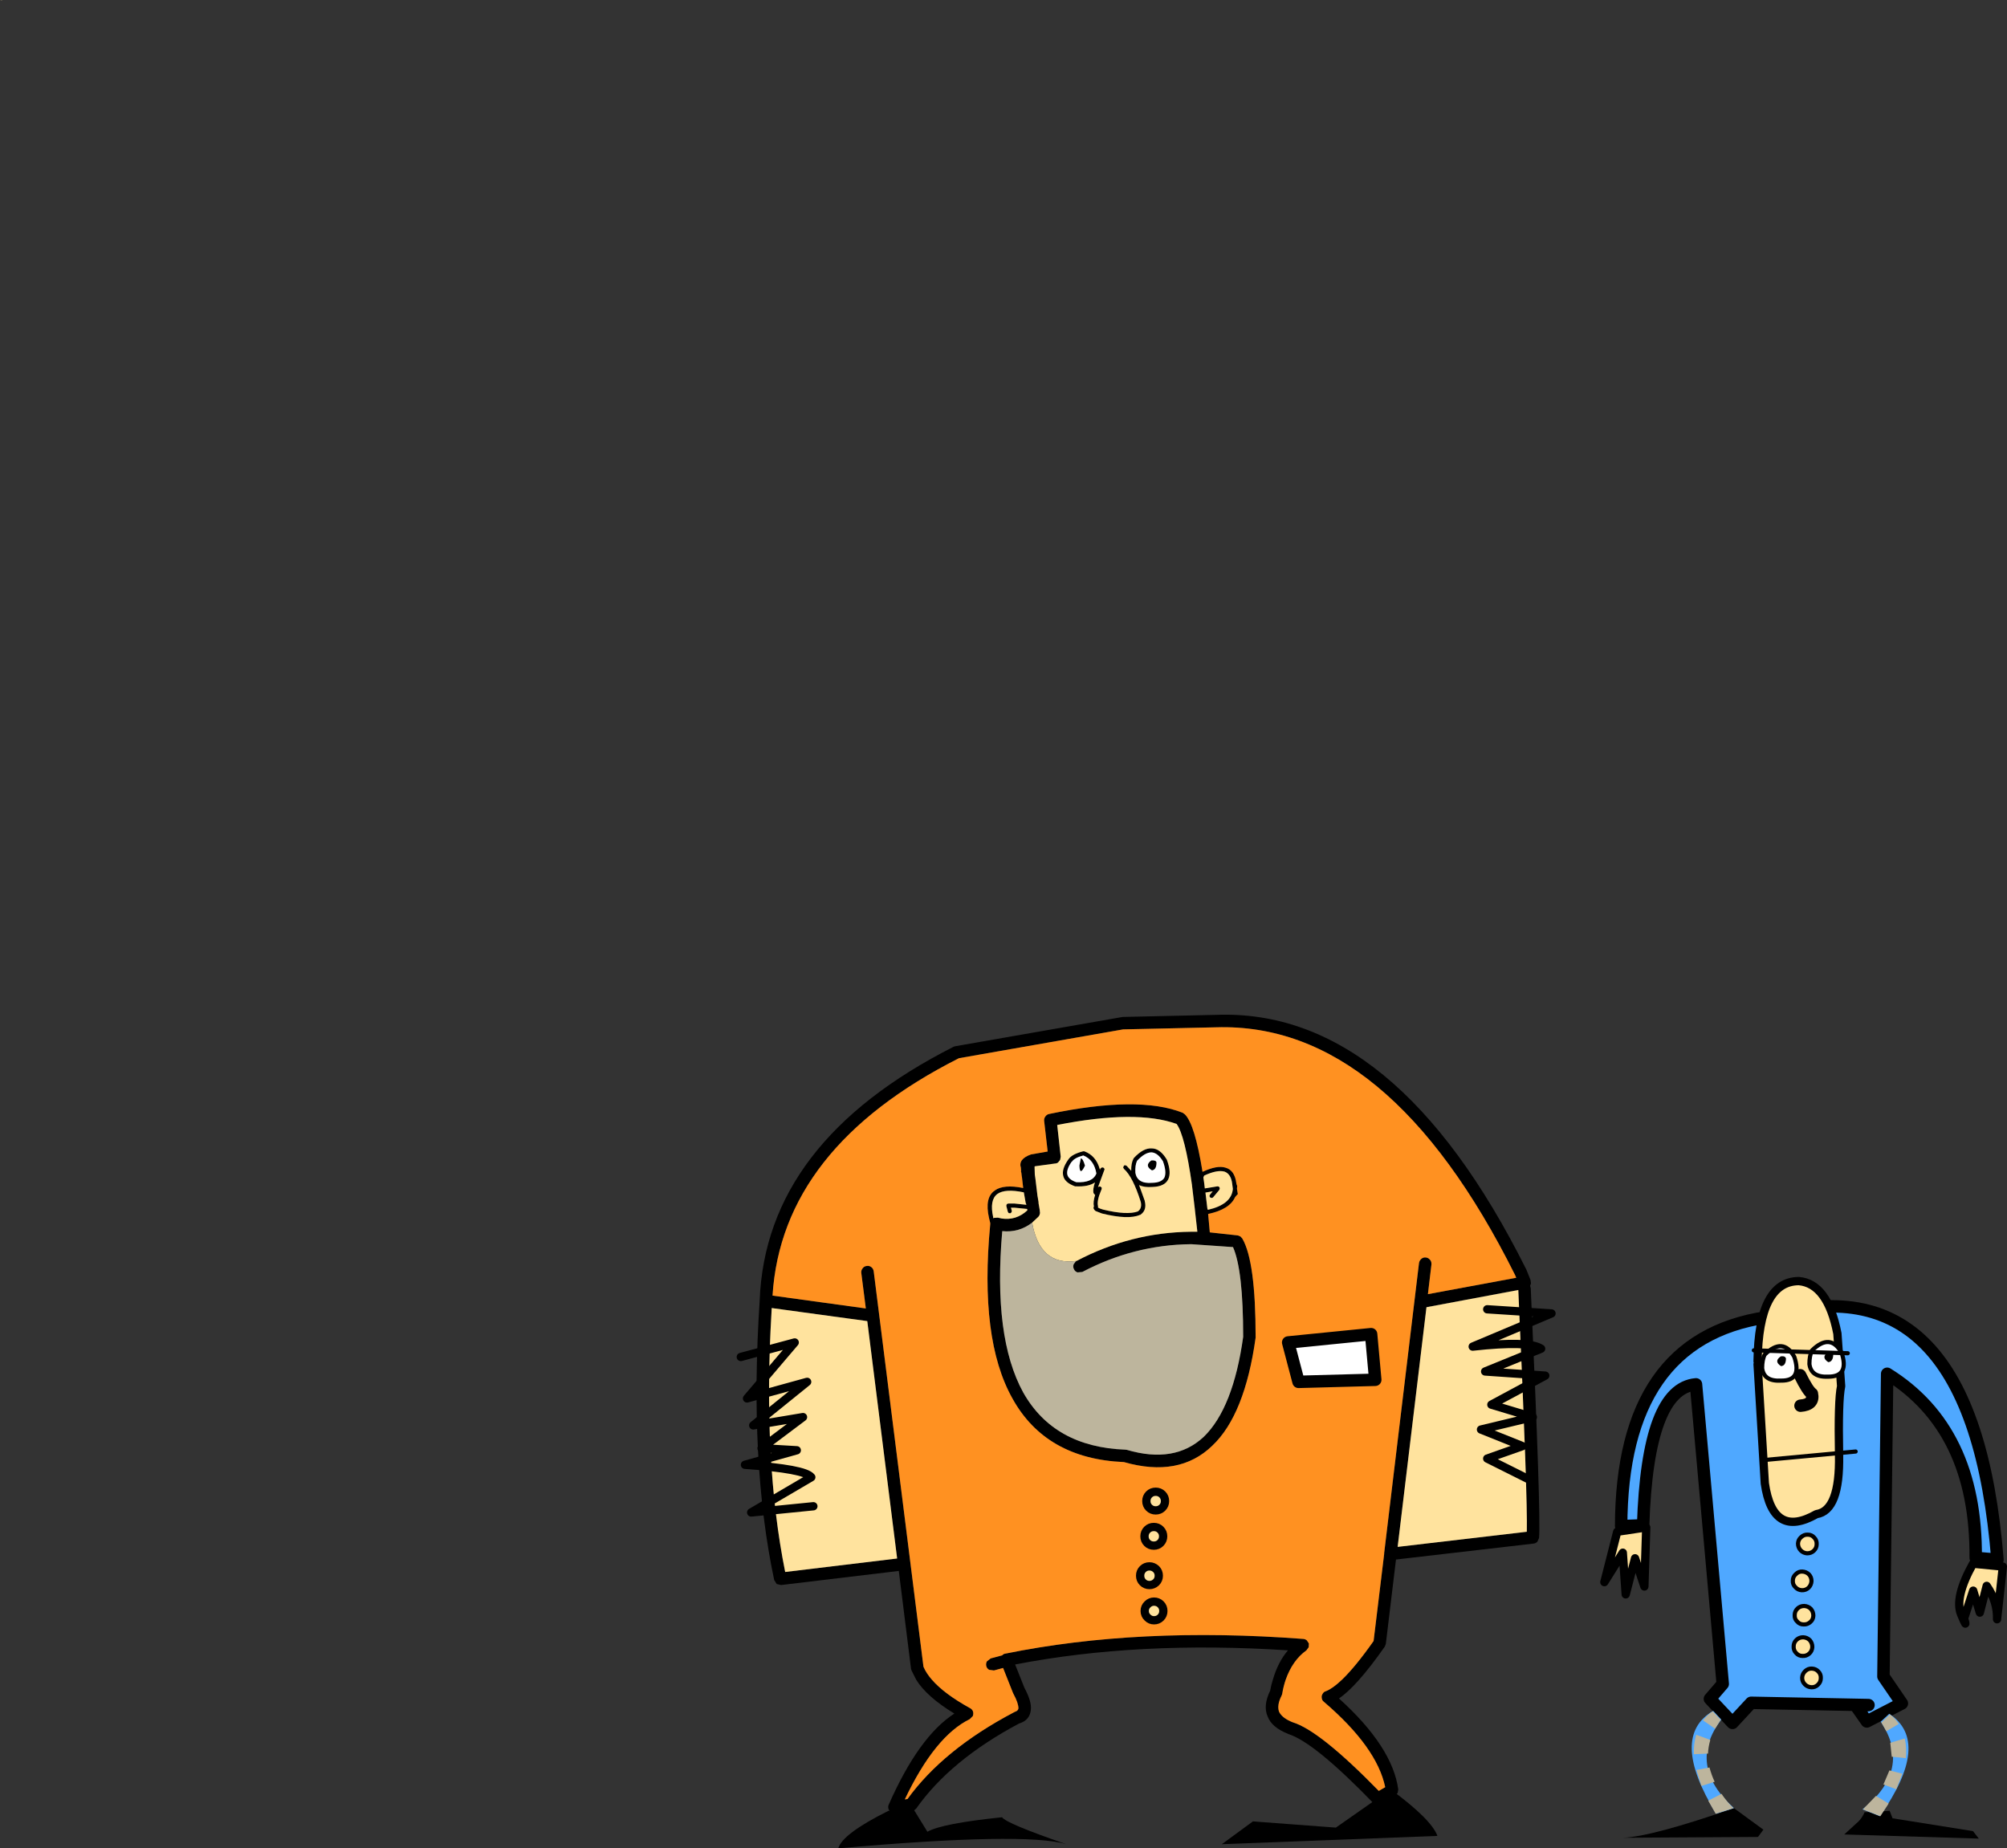 <?xml version="1.0" encoding="UTF-8" standalone="no"?>
<svg xmlns:xlink="http://www.w3.org/1999/xlink" height="445.75px" width="484.0px" xmlns="http://www.w3.org/2000/svg">
  <rect width="100%" height="100%" fill="#333333" stroke="none"/>
  <g transform="matrix(1.0, 0.0, 0.0, 1.0, 269.05, 299.85)">
    <path d="M121.9 68.2 Q122.0 23.15 156.8 17.85 206.7 2.45 212.65 76.3 L207.4 75.85 Q207.65 44.85 186.05 31.45 L185.15 104.45 189.6 110.95 181.15 115.3 178.55 111.6 181.55 111.35 153.25 110.8 148.75 115.65 143.3 109.85 146.4 106.25 139.95 34.0 Q128.25 35.0 127.2 68.0 L121.9 68.2" fill="#4fa8ff" fill-rule="evenodd" stroke="none"/>
    <path d="M121.9 68.2 Q122.0 23.15 156.8 17.85 206.7 2.45 212.65 76.3 L207.4 75.85 Q207.65 44.85 186.05 31.45 L185.15 104.45 189.6 110.95 181.15 115.3 178.55 111.6 181.55 111.35 153.25 110.8 148.75 115.65 143.3 109.85 146.4 106.25 139.95 34.0 Q128.25 35.0 127.2 68.0 L121.9 68.2 Z" fill="none" stroke="#000000" stroke-linecap="round" stroke-linejoin="round" stroke-width="3.0"/>
    <path d="M169.05 72.55 Q169.05 73.5 168.35 74.15 167.7 74.75 166.75 74.75 165.85 74.7 165.2 74.05 164.55 73.35 164.55 72.4 164.6 71.45 165.3 70.85 166.0 70.2 166.9 70.25 167.85 70.25 168.45 70.95 169.1 71.6 169.05 72.55" fill="#ffe39e" fill-rule="evenodd" stroke="none"/>
    <path d="M169.05 72.55 Q169.05 73.5 168.35 74.15 167.7 74.75 166.75 74.75 165.85 74.7 165.2 74.05 164.55 73.35 164.55 72.4 164.6 71.45 165.3 70.85 166.0 70.2 166.9 70.25 167.85 70.25 168.45 70.95 169.1 71.6 169.05 72.55 Z" fill="none" stroke="#000000" stroke-linecap="round" stroke-linejoin="round" stroke-width="1.0"/>
    <path d="M167.8 81.45 Q167.75 82.4 167.1 83.05 166.4 83.7 165.45 83.65 164.55 83.6 163.95 82.95 163.25 82.3 163.3 81.35 163.3 80.4 164.05 79.75 164.7 79.1 165.6 79.15 166.55 79.2 167.2 79.85 167.8 80.5 167.8 81.45" fill="#ffe39e" fill-rule="evenodd" stroke="none"/>
    <path d="M167.8 81.45 Q167.75 82.4 167.1 83.05 166.4 83.7 165.45 83.65 164.55 83.6 163.95 82.95 163.25 82.3 163.3 81.35 163.3 80.4 164.05 79.75 164.7 79.1 165.6 79.15 166.55 79.2 167.2 79.85 167.8 80.5 167.8 81.45 Z" fill="none" stroke="#000000" stroke-linecap="round" stroke-linejoin="round" stroke-width="1.0"/>
    <path d="M168.25 89.8 Q168.2 90.75 167.55 91.3 166.85 91.95 165.9 91.9 164.95 91.9 164.35 91.2 163.7 90.6 163.75 89.65 163.75 88.7 164.45 88.05 165.1 87.45 166.05 87.45 167.0 87.5 167.65 88.15 168.25 88.85 168.25 89.8" fill="#ffe39e" fill-rule="evenodd" stroke="none"/>
    <path d="M168.25 89.8 Q168.2 90.75 167.55 91.3 166.85 91.95 165.9 91.9 164.95 91.9 164.35 91.2 163.7 90.6 163.75 89.65 163.75 88.7 164.45 88.05 165.1 87.45 166.05 87.45 167.0 87.5 167.65 88.15 168.25 88.85 168.25 89.8 Z" fill="none" stroke="#000000" stroke-linecap="round" stroke-linejoin="round" stroke-width="1.0"/>
    <path d="M168.0 97.35 Q167.95 98.3 167.3 98.9 166.6 99.55 165.65 99.5 164.7 99.5 164.1 98.8 163.45 98.15 163.5 97.2 163.5 96.25 164.2 95.6 164.85 95.0 165.8 95.0 166.75 95.05 167.4 95.7 168.0 96.4 168.0 97.35" fill="#ffe39e" fill-rule="evenodd" stroke="none"/>
    <path d="M168.0 97.35 Q167.95 98.3 167.3 98.9 166.6 99.55 165.65 99.5 164.7 99.5 164.1 98.8 163.45 98.15 163.5 97.2 163.5 96.25 164.2 95.6 164.85 95.0 165.8 95.0 166.75 95.05 167.4 95.7 168.0 96.4 168.0 97.35 Z" fill="none" stroke="#000000" stroke-linecap="round" stroke-linejoin="round" stroke-width="1.0"/>
    <path d="M170.05 104.85 Q170.05 105.8 169.35 106.45 168.7 107.1 167.75 107.05 166.85 107.0 166.2 106.35 165.55 105.7 165.55 104.75 165.6 103.8 166.3 103.15 167.0 102.5 167.9 102.55 168.85 102.6 169.45 103.25 170.1 103.9 170.05 104.85" fill="#ffe39e" fill-rule="evenodd" stroke="none"/>
    <path d="M170.05 104.85 Q170.05 105.8 169.35 106.45 168.7 107.1 167.75 107.05 166.85 107.0 166.2 106.35 165.55 105.7 165.55 104.75 165.6 103.8 166.3 103.15 167.0 102.5 167.9 102.55 168.85 102.6 169.45 103.25 170.1 103.9 170.05 104.85 Z" fill="none" stroke="#000000" stroke-linecap="round" stroke-linejoin="round" stroke-width="1.0"/>
    <path d="M120.95 69.55 L127.95 68.5 127.5 82.75 125.25 75.95 123.0 84.65 122.3 74.6 117.85 81.7 120.95 69.55" fill="#ffe39e" fill-rule="evenodd" stroke="none"/>
    <path d="M120.95 69.55 L117.85 81.7 122.3 74.6 123.0 84.65 125.25 75.95 127.5 82.75 127.95 68.5 120.95 69.55 Z" fill="none" stroke="#000000" stroke-linecap="round" stroke-linejoin="round" stroke-width="2.0"/>
    <path d="M206.75 77.25 L213.95 77.95 212.55 90.65 Q212.7 86.4 210.05 82.6 L208.4 89.05 206.8 83.75 204.6 90.45 Q205.5 93.4 203.85 89.4 202.25 85.35 206.75 77.25" fill="#ffe39e" fill-rule="evenodd" stroke="none"/>
    <path d="M206.75 77.25 Q202.25 85.35 203.85 89.4 205.5 93.4 204.6 90.45 L206.8 83.75 208.4 89.05 210.05 82.6 Q212.7 86.4 212.55 90.65 L213.95 77.95 206.75 77.25 Z" fill="none" stroke="#000000" stroke-linecap="round" stroke-linejoin="round" stroke-width="2.0"/>
    <path d="M122.3 143.35 Q129.25 143.1 149.1 136.2 L156.2 141.4 154.9 143.15 122.3 143.35" fill="#000000" fill-rule="evenodd" stroke="none"/>
    <path d="M180.6 137.2 L186.65 136.85 187.35 138.65 206.75 141.75 208.15 143.55 175.7 142.55 179.2 139.35 Q180.1 138.4 180.6 137.2" fill="#000000" fill-rule="evenodd" stroke="none"/>
    <path d="M144.1 112.75 L146.05 114.85 Q137.7 125.85 149.1 136.2 L144.8 137.55 Q133.4 118.95 144.1 112.75" fill="#4fa8ff" fill-rule="evenodd" stroke="none"/>
    <path d="M186.55 113.45 Q196.85 120.25 184.3 138.15 L180.1 136.5 Q192.15 126.85 184.5 115.35 L186.55 113.45" fill="#4fa8ff" fill-rule="evenodd" stroke="none"/>
    <path d="M141.65 115.05 Q142.8 113.55 144.0 112.85 L145.9 114.9 144.55 117.05 141.65 115.05" fill="#bdb59d" fill-rule="evenodd" stroke="none"/>
    <path d="M146.1 132.75 Q147.55 134.9 149.0 136.2 L144.7 137.55 142.9 134.4 146.1 132.75" fill="#bdb59d" fill-rule="evenodd" stroke="none"/>
    <path d="M144.45 129.85 L141.25 130.85 140.1 127.15 140.05 127.0 143.2 126.4 Q143.7 128.25 144.45 129.85" fill="#bdb59d" fill-rule="evenodd" stroke="none"/>
    <path d="M142.85 123.05 L139.45 123.2 Q139.35 120.75 140.0 118.5 L143.4 119.75 Q142.9 121.5 142.85 123.05" fill="#bdb59d" fill-rule="evenodd" stroke="none"/>
    <path d="M188.85 115.9 L185.85 117.65 184.65 115.55 186.7 113.6 Q187.8 114.35 188.85 115.9" fill="#bdb59d" fill-rule="evenodd" stroke="none"/>
    <path d="M183.35 133.25 L186.4 135.1 184.4 138.15 180.2 136.5 183.35 133.25" fill="#bdb59d" fill-rule="evenodd" stroke="none"/>
    <path d="M185.15 130.5 L186.6 127.1 189.7 127.9 189.65 128.05 188.25 131.65 185.15 130.5" fill="#bdb59d" fill-rule="evenodd" stroke="none"/>
    <path d="M187.15 123.8 L186.8 120.45 190.3 119.4 Q190.8 121.75 190.55 124.15 L187.15 123.8" fill="#bdb59d" fill-rule="evenodd" stroke="none"/>
    <path d="M154.8 28.45 Q155.05 9.15 164.75 9.1 171.7 9.7 174.05 21.75 L174.95 34.45 Q174.2 37.8 174.45 51.1 174.7 64.45 169.0 65.3 158.5 71.3 156.55 57.9 L154.8 29.15 154.8 28.45" fill="#ffe39e" fill-rule="evenodd" stroke="none"/>
    <path d="M154.8 29.15 L156.55 57.9 Q158.5 71.3 169.0 65.3 174.7 64.45 174.45 51.1 174.2 37.8 174.95 34.45 L174.05 21.75 Q171.7 9.7 164.75 9.1 155.05 9.15 154.8 28.45" fill="none" stroke="#000000" stroke-linecap="round" stroke-linejoin="round" stroke-width="2.0"/>
    <path d="M165.05 31.8 Q166.9 35.55 167.9 36.25 168.5 38.9 165.15 39.15" fill="none" stroke="#000000" stroke-linecap="round" stroke-linejoin="round" stroke-width="3.0"/>
    <path d="M156.4 52.25 L178.45 50.2" fill="none" stroke="#000000" stroke-linecap="round" stroke-linejoin="round" stroke-width="1.0"/>
    <path d="M167.9 25.85 Q172.3 21.5 175.05 26.35 177.0 32.15 171.85 32.15 167.7 32.35 167.3 29.1 167.3 27.1 167.9 25.85" fill="#ffffff" fill-rule="evenodd" stroke="none"/>
    <path d="M167.9 25.85 Q172.3 21.5 175.05 26.35 177.0 32.15 171.85 32.15 167.7 32.35 167.3 29.1 167.3 27.1 167.9 25.85 Z" fill="none" stroke="#000000" stroke-linecap="round" stroke-linejoin="round" stroke-width="1.0"/>
    <path d="M171.8 26.25 Q172.9 26.2 173.05 26.8 173.0 28.55 171.85 28.65 170.0 27.45 171.8 26.25" fill="#000000" fill-rule="evenodd" stroke="none"/>
    <path d="M156.5 26.85 Q160.9 22.5 163.65 27.35 165.6 33.15 160.5 33.1 156.3 33.35 155.9 30.1 155.9 28.1 156.5 26.85" fill="#ffffff" fill-rule="evenodd" stroke="none"/>
    <path d="M156.5 26.85 Q160.9 22.5 163.65 27.35 165.6 33.15 160.5 33.1 156.3 33.35 155.9 30.1 155.9 28.1 156.5 26.85 Z" fill="none" stroke="#000000" stroke-linecap="round" stroke-linejoin="round" stroke-width="1.0"/>
    <path d="M160.4 27.25 Q161.5 27.1 161.65 27.8 161.6 29.55 160.45 29.6 158.65 28.45 160.4 27.25" fill="#000000" fill-rule="evenodd" stroke="none"/>
    <path d="M153.9 25.8 L176.55 26.5" fill="none" stroke="#000000" stroke-linecap="round" stroke-linejoin="round" stroke-width="1.0"/>
    <path d="M1.65 -54.6 L24.15 -55.1 Q67.5 -56.8 99.0 6.25 L99.05 6.35 100.05 8.85 100.15 9.7 99.95 10.2 100.1 10.85 Q102.6 66.05 102.1 71.05 L101.7 71.95 Q101.3 72.35 100.8 72.4 L67.6 76.25 65.15 96.6 64.9 97.25 Q61.5 102.1 58.7 105.25 56.0 108.3 53.85 109.75 66.75 121.4 68.15 131.7 L68.0 132.55 67.4 133.2 63.9 135.2 62.95 135.4 Q62.45 135.3 62.1 134.95 47.95 120.35 41.7 118.35 L41.6 118.3 Q37.65 116.75 36.65 114.1 35.5 111.5 37.25 107.9 37.5 106.5 37.9 105.25 39.15 100.95 41.55 98.15 5.45 95.8 -24.2 101.55 L-24.25 101.55 -22.0 107.2 Q-20.25 110.45 -20.45 112.4 -20.65 115.0 -23.3 115.8 -39.85 124.6 -48.1 136.3 L-48.55 136.7 -49.15 136.9 -53.15 137.4 -54.15 137.15 Q-54.65 136.85 -54.8 136.35 -54.95 135.8 -54.7 135.3 -47.45 118.9 -38.9 113.4 -45.55 109.35 -48.1 105.25 L-49.25 102.95 -49.35 102.6 -52.3 79.0 -80.7 82.4 -81.75 82.15 -82.35 81.2 Q-88.4 52.55 -85.85 13.85 L-85.85 13.8 Q-84.4 -24.5 -39.0 -47.45 L-38.6 -47.55 1.4 -54.55 1.65 -54.6 M16.15 -31.5 L16.7 -31.1 Q19.1 -28.7 20.95 -17.25 24.5 -18.9 26.5 -18.25 28.7 -17.65 29.1 -14.5 L29.15 -14.25 29.25 -14.0 29.3 -13.8 29.25 -13.2 29.25 -13.15 29.45 -11.95 29.45 -11.7 29.4 -11.85 28.8 -11.15 Q27.5 -8.2 22.35 -7.1 L22.3 -7.1 22.7 -2.65 29.5 -1.9 30.1 -1.65 30.55 -1.15 Q33.75 4.35 33.75 22.55 L33.75 22.75 Q31.15 41.4 23.3 48.8 15.3 56.55 2.0 52.75 -16.85 51.95 -24.9 37.4 -32.9 23.15 -30.25 -4.6 L-30.25 -4.75 -30.25 -4.9 -30.55 -6.15 Q-31.65 -11.05 -29.15 -12.75 -27.05 -14.3 -22.3 -13.35 L-22.6 -15.95 -22.65 -16.2 -22.75 -17.05 -22.85 -17.35 -22.8 -17.35 -22.85 -18.15 -22.85 -18.2 Q-23.55 -20.35 -20.4 -21.45 L-16.4 -22.15 -17.25 -29.55 Q-17.3 -30.15 -16.95 -30.6 -16.6 -31.1 -16.05 -31.2 5.5 -35.7 16.15 -31.5 M24.2 -52.1 L1.8 -51.6 -37.8 -44.65 Q-80.5 -23.05 -82.75 12.6 L-60.25 15.7 -61.35 7.1 Q-61.4 6.45 -61.0 6.0 -60.65 5.5 -60.0 5.45 -59.4 5.35 -58.9 5.75 -58.45 6.1 -58.35 6.75 L-46.35 102.1 Q-45.7 103.65 -44.3 105.25 -41.35 108.65 -35.1 112.1 -34.6 112.35 -34.4 112.9 -34.25 113.45 -34.45 114.0 L-35.2 114.75 Q-43.6 118.85 -50.85 134.1 L-50.2 134.0 Q-41.55 122.05 -24.55 113.1 L-24.25 112.95 Q-23.55 112.75 -23.45 112.15 -23.45 110.85 -24.65 108.65 L-24.75 108.45 -27.15 102.4 -29.35 103.0 -30.5 102.85 Q-31.05 102.55 -31.2 101.95 -31.35 101.35 -31.05 100.8 L-30.15 100.1 -27.35 99.35 Q-27.05 99.0 -26.65 98.95 5.55 92.4 45.3 95.4 45.75 95.45 46.1 95.75 L46.6 96.5 46.55 97.4 46.0 98.15 Q42.65 100.55 41.0 105.25 40.45 106.85 40.15 108.7 L40.0 109.1 Q38.85 111.35 39.4 112.95 40.15 114.5 42.7 115.5 49.25 117.5 63.45 132.05 L65.0 131.15 Q63.0 121.5 50.2 110.55 49.75 110.2 49.7 109.65 49.6 109.1 49.9 108.65 50.15 108.15 50.7 108.0 52.35 107.35 54.55 105.25 57.8 102.15 62.2 95.9 L64.75 74.9 64.75 74.7 73.15 4.75 Q73.25 4.15 73.7 3.75 74.15 3.35 74.75 3.4 75.35 3.45 75.75 3.9 76.15 4.3 76.15 4.9 L76.15 5.1 75.3 12.25 96.6 8.3 96.3 7.6 Q65.85 -53.4 24.2 -52.1 M-9.5 4.25 L-9.45 4.25 Q3.65 -2.65 18.15 -2.8 L18.2 -2.8 19.7 -2.8 19.1 -8.15 19.1 -8.2 18.4 -14.05 18.4 -14.1 Q16.7 -26.05 14.7 -28.8 4.95 -32.3 -14.1 -28.55 L-13.25 -20.9 -13.4 -20.1 -13.9 -19.5 Q-14.25 -19.25 -14.65 -19.25 L-19.4 -18.6 -19.55 -18.55 -19.55 -18.2 -19.5 -16.6 -19.35 -15.55 -19.0 -12.65 -18.85 -11.4 -18.8 -11.15 -18.6 -9.95 -18.6 -9.7 -18.3 -7.95 -18.3 -7.75 -18.25 -7.45 Q-18.25 -6.85 -18.65 -6.4 L-20.15 -5.0 Q-23.3 -2.55 -27.35 -2.95 -29.6 22.65 -22.3 35.95 -14.9 49.1 2.3 49.75 L2.7 49.8 Q14.25 53.2 21.25 46.65 28.35 39.75 30.75 22.55 30.75 6.45 28.3 0.9 L18.25 0.2 18.15 0.2 Q4.4 0.35 -8.05 6.9 L-9.2 7.0 Q-9.8 6.8 -10.05 6.25 -10.35 5.7 -10.15 5.1 L-10.1 5.0 -9.65 4.4 -9.5 4.25 M11.75 -15.85 Q12.35 -17.2 11.4 -19.8 10.15 -21.85 8.65 -21.95 7.05 -21.95 5.15 -19.9 4.65 -18.8 4.75 -17.05 5.2 -14.3 8.8 -14.6 L8.85 -14.6 Q11.05 -14.65 11.75 -15.85 M-4.0 -13.7 L-3.65 -13.7 -3.35 -13.4 -3.4 -13.05 -3.4 -13.0 -3.5 -12.8 Q-4.6 -10.2 -4.25 -8.95 L-4.25 -8.75 -4.3 -8.65 -4.25 -8.65 Q-3.95 -8.4 -3.05 -8.15 2.75 -6.75 5.35 -7.7 6.4 -8.45 6.05 -10.0 4.15 -16.05 2.0 -17.95 L1.8 -18.3 1.95 -18.65 Q2.05 -18.85 2.3 -18.85 L2.65 -18.7 3.75 -17.5 Q3.7 -19.3 4.3 -20.45 L4.4 -20.6 Q6.7 -23.05 8.7 -22.9 10.7 -22.9 12.3 -20.25 L12.35 -20.15 Q13.5 -17.05 12.65 -15.4 11.8 -13.7 8.9 -13.6 6.85 -13.45 5.65 -14.05 L7.0 -10.3 7.0 -10.25 Q7.6 -7.95 5.9 -6.85 L5.8 -6.85 Q3.05 -5.65 -3.3 -7.2 L-4.85 -7.8 Q-5.55 -8.35 -5.25 -8.9 -5.5 -9.95 -4.95 -11.7 L-5.15 -11.85 -5.35 -12.15 Q-5.55 -13.0 -5.0 -14.7 -6.55 -13.6 -9.65 -13.75 L-9.8 -13.75 Q-12.3 -14.65 -12.65 -16.3 -13.05 -17.95 -11.4 -20.25 -10.6 -21.5 -7.85 -22.2 L-7.55 -22.2 Q-4.75 -21.15 -3.85 -17.95 L-3.8 -17.7 -3.65 -18.05 -3.35 -18.3 -3.0 -18.3 -2.7 -18.0 Q-2.65 -17.85 -2.75 -17.65 L-4.2 -13.7 -4.25 -13.5 -4.0 -13.7 M9.85 -19.5 Q9.85 -17.75 8.75 -17.6 6.85 -18.75 8.6 -20.0 9.75 -20.1 9.85 -19.5 M97.2 13.65 L97.1 11.25 74.95 15.4 68.0 73.2 99.15 69.55 Q99.35 61.35 97.2 13.65 M21.35 -16.35 L21.15 -15.9 21.35 -14.5 21.5 -13.25 24.55 -13.75 24.85 -13.7 25.05 -13.5 25.1 -13.2 25.0 -12.9 23.5 -11.1 Q23.35 -10.95 23.15 -10.95 L22.8 -11.05 22.6 -11.4 22.75 -11.75 23.4 -12.55 21.65 -12.25 22.1 -8.5 22.15 -8.2 22.3 -8.1 Q27.9 -9.4 28.25 -13.05 L28.25 -13.1 28.25 -13.15 28.25 -13.2 28.1 -14.35 28.1 -14.4 Q27.8 -16.75 26.25 -17.3 24.5 -17.8 21.35 -16.35 M-21.55 -9.4 L-21.7 -9.75 -22.15 -12.3 Q-26.65 -13.25 -28.55 -11.9 -30.45 -10.45 -29.55 -6.35 L-29.55 -6.25 -29.5 -6.05 -29.3 -6.15 -28.4 -6.2 -27.5 -6.0 -27.55 -6.0 Q-24.0 -5.45 -21.3 -7.95 L-21.35 -8.3 -24.4 -8.6 -25.25 -8.6 -25.05 -7.85 -25.1 -7.5 -25.4 -7.25 -25.8 -7.3 -26.0 -7.6 -26.35 -8.95 -26.35 -9.25 -26.2 -9.5 -25.9 -9.6 -24.35 -9.6 -21.55 -9.3 -21.55 -9.4 M-8.75 -18.75 L-8.4 -20.5 Q-7.9 -20.5 -7.4 -18.75 -8.65 -16.1 -8.75 -18.75 M-9.5 -14.75 Q-5.55 -14.55 -4.65 -16.85 -5.2 -20.15 -7.8 -21.2 -9.9 -20.65 -10.55 -19.7 L-10.6 -19.7 Q-11.95 -17.8 -11.65 -16.55 -11.35 -15.4 -9.5 -14.75 M-79.7 79.25 L-52.7 76.0 -59.9 18.75 -82.95 15.6 -83.0 16.65 Q-85.1 52.35 -79.7 79.25" fill="#000000" fill-rule="evenodd" stroke="none"/>
    <path d="M24.2 -52.1 Q65.85 -53.4 96.3 7.6 L96.6 8.3 75.3 12.25 76.15 5.1 76.15 4.9 Q76.15 4.3 75.75 3.9 75.35 3.45 74.75 3.4 74.15 3.35 73.7 3.75 73.25 4.15 73.15 4.75 L64.75 74.7 64.75 74.9 62.2 95.9 Q57.8 102.15 54.55 105.25 52.35 107.35 50.7 108.0 50.15 108.15 49.9 108.65 49.6 109.1 49.7 109.65 49.75 110.2 50.2 110.55 63.0 121.5 65.0 131.15 L63.45 132.05 Q49.25 117.5 42.7 115.5 40.15 114.5 39.4 112.95 38.85 111.35 40.0 109.1 L40.15 108.7 Q40.45 106.85 41.0 105.25 42.65 100.55 46.0 98.15 L46.55 97.4 46.6 96.5 46.1 95.75 Q45.75 95.45 45.3 95.4 5.55 92.4 -26.65 98.95 -27.05 99.0 -27.35 99.35 L-30.15 100.1 -31.05 100.8 Q-31.35 101.35 -31.2 101.95 -31.05 102.55 -30.5 102.85 L-29.35 103.0 -27.15 102.4 -24.75 108.45 -24.65 108.65 Q-23.45 110.85 -23.45 112.15 -23.55 112.75 -24.25 112.95 L-24.55 113.1 Q-41.55 122.05 -50.2 134.0 L-50.85 134.1 Q-43.6 118.85 -35.2 114.75 L-34.45 114.0 Q-34.25 113.45 -34.4 112.9 -34.6 112.35 -35.1 112.1 -41.35 108.65 -44.3 105.25 -45.7 103.65 -46.35 102.1 L-58.35 6.75 Q-58.45 6.1 -58.9 5.75 -59.4 5.35 -60.0 5.45 -60.65 5.5 -61.0 6.0 -61.4 6.45 -61.35 7.1 L-60.25 15.7 -82.75 12.6 Q-80.5 -23.05 -37.8 -44.65 L1.8 -51.6 24.2 -52.1 M16.15 -31.5 Q5.5 -35.7 -16.05 -31.2 -16.6 -31.1 -16.95 -30.6 -17.3 -30.15 -17.25 -29.55 L-16.4 -22.15 -20.4 -21.45 Q-23.55 -20.35 -22.85 -18.2 L-22.85 -18.15 -22.8 -17.35 -22.85 -17.35 -22.75 -17.05 -22.65 -16.2 -22.6 -15.95 -22.3 -13.35 Q-27.05 -14.3 -29.15 -12.75 -31.65 -11.05 -30.55 -6.15 L-30.25 -4.9 -30.25 -4.75 -30.25 -4.6 Q-32.9 23.15 -24.9 37.4 -16.85 51.95 2.0 52.75 15.3 56.55 23.3 48.8 31.15 41.4 33.75 22.75 L33.75 22.55 Q33.75 4.35 30.55 -1.15 L30.1 -1.65 29.5 -1.9 22.7 -2.65 22.3 -7.1 22.35 -7.1 Q27.5 -8.2 28.8 -11.15 L29.4 -11.85 29.45 -11.7 29.45 -11.95 29.25 -13.15 29.25 -13.2 29.3 -13.8 29.25 -14.0 29.15 -14.25 29.1 -14.5 Q28.7 -17.65 26.5 -18.25 24.5 -18.9 20.95 -17.25 19.1 -28.7 16.7 -31.1 L16.15 -31.5 M-4.0 -13.7 L-4.25 -13.5 -4.2 -13.7 -4.0 -13.7 M-3.65 -18.05 L-3.8 -17.7 -3.85 -17.95 -3.65 -18.05" fill="#ff9121" fill-rule="evenodd" stroke="none"/>
    <path d="M-20.15 -5.0 L-18.65 -6.4 Q-18.25 -6.85 -18.25 -7.45 L-18.3 -7.75 -18.3 -7.95 -18.6 -9.7 -18.6 -9.95 -18.8 -11.15 -18.85 -11.4 -19.0 -12.65 -19.35 -15.55 -19.5 -16.6 -19.55 -18.2 -19.55 -18.55 -19.4 -18.6 -14.65 -19.25 Q-14.25 -19.25 -13.9 -19.5 L-13.4 -20.1 -13.25 -20.9 -14.1 -28.55 Q4.95 -32.3 14.7 -28.8 16.7 -26.05 18.4 -14.1 L18.4 -14.05 19.1 -8.2 19.1 -8.15 19.7 -2.8 18.2 -2.8 18.15 -2.8 Q3.65 -2.65 -9.45 4.25 L-9.5 4.25 Q-18.3 5.45 -20.15 -5.0 M-3.85 -17.95 Q-4.75 -21.15 -7.55 -22.2 L-7.85 -22.2 Q-10.6 -21.5 -11.4 -20.25 -13.05 -17.95 -12.65 -16.3 -12.3 -14.65 -9.8 -13.75 L-9.65 -13.75 Q-6.55 -13.6 -5.0 -14.7 -5.55 -13.0 -5.35 -12.15 L-5.15 -11.85 -4.95 -11.7 Q-5.5 -9.95 -5.25 -8.9 -5.55 -8.35 -4.85 -7.8 L-3.3 -7.2 Q3.05 -5.65 5.8 -6.85 L5.9 -6.85 Q7.6 -7.95 7.0 -10.25 L7.0 -10.3 5.65 -14.05 Q6.85 -13.45 8.9 -13.6 11.8 -13.7 12.65 -15.4 13.5 -17.05 12.35 -20.15 L12.3 -20.25 Q10.7 -22.9 8.7 -22.9 6.7 -23.05 4.4 -20.6 L4.3 -20.45 Q3.7 -19.3 3.75 -17.5 L2.65 -18.7 2.3 -18.85 Q2.05 -18.85 1.95 -18.65 L1.8 -18.3 2.0 -17.95 Q4.15 -16.05 6.05 -10.0 6.4 -8.45 5.35 -7.7 2.75 -6.75 -3.05 -8.15 -3.95 -8.4 -4.25 -8.65 L-4.3 -8.65 -4.25 -8.75 -4.25 -8.95 Q-4.6 -10.2 -3.5 -12.8 L-3.4 -13.0 -3.4 -13.05 -3.35 -13.4 -3.65 -13.7 -4.0 -13.7 -4.2 -13.7 -2.75 -17.65 Q-2.65 -17.85 -2.7 -18.0 L-3.0 -18.3 -3.35 -18.3 -3.65 -18.05 -3.85 -17.95 M21.35 -16.35 Q24.5 -17.8 26.25 -17.3 27.8 -16.75 28.1 -14.4 L28.1 -14.35 28.25 -13.2 28.25 -13.15 28.25 -13.1 28.25 -13.05 Q27.9 -9.4 22.3 -8.1 L22.15 -8.2 22.1 -8.5 21.65 -12.25 23.4 -12.55 22.75 -11.75 22.6 -11.4 22.8 -11.05 23.15 -10.95 Q23.35 -10.95 23.5 -11.1 L25.0 -12.9 25.1 -13.2 25.05 -13.5 24.85 -13.7 24.55 -13.75 21.5 -13.25 21.35 -14.5 21.15 -15.9 21.35 -16.35 M97.2 13.65 Q99.35 61.35 99.15 69.55 L68.0 73.2 74.95 15.4 97.1 11.25 97.2 13.65 M-268.55 -299.85 L-268.55 -299.8 -269.05 -299.8 -268.55 -299.85 M-21.55 -9.4 L-21.55 -9.3 -24.35 -9.6 -25.9 -9.6 -26.2 -9.5 -26.35 -9.25 -26.35 -8.95 -26.0 -7.6 -25.8 -7.3 -25.4 -7.25 -25.1 -7.5 -25.05 -7.85 -25.25 -8.6 -24.4 -8.6 -21.35 -8.3 -21.3 -7.95 Q-24.0 -5.45 -27.55 -6.0 L-27.5 -6.0 -28.4 -6.2 -29.3 -6.15 -29.5 -6.05 -29.55 -6.25 -29.55 -6.35 Q-30.45 -10.45 -28.55 -11.9 -26.65 -13.25 -22.15 -12.3 L-21.7 -9.75 -21.55 -9.4 M-79.7 79.25 Q-85.1 52.35 -83.0 16.65 L-82.95 15.6 -59.9 18.75 -52.7 76.0 -79.7 79.25" fill="#ffe39e" fill-rule="evenodd" stroke="none"/>
    <path d="M11.75 -15.85 Q11.05 -14.65 8.85 -14.6 L8.8 -14.6 Q5.2 -14.3 4.75 -17.05 4.65 -18.8 5.15 -19.9 7.05 -21.95 8.65 -21.95 10.15 -21.85 11.4 -19.8 12.35 -17.2 11.75 -15.85 M9.85 -19.5 Q9.75 -20.1 8.6 -20.0 6.85 -18.75 8.75 -17.6 9.85 -17.75 9.85 -19.5 M-8.75 -18.75 Q-8.65 -16.1 -7.4 -18.75 -7.9 -20.5 -8.4 -20.5 L-8.75 -18.75 M-9.5 -14.75 Q-11.35 -15.4 -11.65 -16.55 -11.95 -17.8 -10.6 -19.7 L-10.55 -19.7 Q-9.9 -20.65 -7.8 -21.2 -5.2 -20.15 -4.65 -16.85 -5.55 -14.55 -9.5 -14.75" fill="#ffffff" fill-rule="evenodd" stroke="none"/>
    <path d="M-9.5 4.25 L-9.65 4.4 -10.1 5.0 -10.15 5.1 Q-10.35 5.7 -10.05 6.25 -9.8 6.8 -9.2 7.0 L-8.05 6.9 Q4.4 0.35 18.15 0.2 L18.25 0.2 28.3 0.9 Q30.75 6.45 30.75 22.55 28.35 39.75 21.25 46.65 14.25 53.2 2.7 49.8 L2.3 49.75 Q-14.9 49.1 -22.3 35.95 -29.6 22.65 -27.35 -2.95 -23.3 -2.55 -20.15 -5.0 -18.3 5.45 -9.5 4.25" fill="#bdb59d" fill-rule="evenodd" stroke="none"/>
    <path d="M-90.4 27.4 L-77.4 23.9 -88.9 37.4 -74.4 33.4 -87.4 43.9 -75.4 41.9 -85.4 49.4 -76.9 49.9 -89.4 53.4 Q-74.9 54.4 -73.4 56.4 L-87.9 64.9 -72.9 63.4" fill="none" stroke="#000000" stroke-linecap="round" stroke-linejoin="round" stroke-width="2.0"/>
    <path d="M-54.9 136.9 L-49.4 135.4 -45.4 141.9 Q-41.9 139.9 -27.4 138.4 -26.4 139.9 -11.9 144.9 -21.9 141.9 -66.9 145.9 -65.9 142.4 -54.9 136.9" fill="#000000" fill-rule="evenodd" stroke="none"/>
    <path d="M33.1 139.4 L53.1 140.9 63.1 133.9 66.6 131.9 Q76.1 138.9 77.6 142.9 L25.6 144.9 33.1 139.4" fill="#000000" fill-rule="evenodd" stroke="none"/>
    <path d="M44.1 33.4 L41.6 23.9 61.6 21.9 62.6 32.9 44.1 33.4" fill="#ffffff" fill-rule="evenodd" stroke="none"/>
    <path d="M44.1 33.4 L41.6 23.9 61.6 21.9 62.6 32.9 44.1 33.4 Z" fill="none" stroke="#000000" stroke-linecap="round" stroke-linejoin="round" stroke-width="3.0"/>
    <path d="M11.9 62.15 Q11.9 63.1 11.25 63.75 10.6 64.4 9.65 64.4 8.7 64.4 8.05 63.75 7.4 63.1 7.4 62.15 7.4 61.2 8.05 60.55 8.7 59.9 9.65 59.9 10.6 59.9 11.25 60.55 11.9 61.2 11.9 62.15" fill="#ffe39e" fill-rule="evenodd" stroke="none"/>
    <path d="M11.9 62.15 Q11.9 63.1 11.25 63.75 10.6 64.4 9.65 64.4 8.7 64.4 8.05 63.75 7.4 63.1 7.4 62.15 7.4 61.2 8.05 60.55 8.7 59.9 9.65 59.9 10.6 59.9 11.25 60.55 11.9 61.2 11.9 62.15 Z" fill="none" stroke="#000000" stroke-linecap="round" stroke-linejoin="round" stroke-width="2.0"/>
    <path d="M11.45 70.65 Q11.45 71.6 10.8 72.25 10.15 72.9 9.2 72.9 8.25 72.9 7.6 72.25 6.95 71.6 6.95 70.65 6.95 69.7 7.6 69.05 8.25 68.4 9.2 68.4 10.15 68.4 10.8 69.05 11.45 69.7 11.45 70.65" fill="#ffe39e" fill-rule="evenodd" stroke="none"/>
    <path d="M11.45 70.65 Q11.45 71.6 10.8 72.25 10.15 72.9 9.2 72.9 8.25 72.9 7.6 72.25 6.95 71.6 6.95 70.65 6.95 69.7 7.6 69.05 8.25 68.4 9.2 68.4 10.15 68.4 10.8 69.05 11.45 69.7 11.45 70.65 Z" fill="none" stroke="#000000" stroke-linecap="round" stroke-linejoin="round" stroke-width="2.0"/>
    <path d="M10.4 80.15 Q10.4 81.1 9.75 81.75 9.05 82.4 8.15 82.4 7.2 82.4 6.55 81.75 5.9 81.1 5.9 80.15 5.9 79.2 6.55 78.55 7.2 77.9 8.15 77.9 9.05 77.9 9.75 78.55 10.4 79.2 10.4 80.15" fill="#ffe39e" fill-rule="evenodd" stroke="none"/>
    <path d="M10.4 80.15 Q10.4 81.1 9.75 81.75 9.05 82.4 8.15 82.4 7.2 82.4 6.55 81.75 5.9 81.1 5.9 80.15 5.9 79.2 6.55 78.55 7.2 77.9 8.15 77.9 9.05 77.9 9.75 78.55 10.4 79.2 10.4 80.15 Z" fill="none" stroke="#000000" stroke-linecap="round" stroke-linejoin="round" stroke-width="2.0"/>
    <path d="M11.5 88.65 Q11.5 89.6 10.85 90.25 10.2 90.9 9.25 90.9 8.35 90.9 7.7 90.25 7.0 89.6 7.0 88.65 7.0 87.7 7.7 87.05 8.35 86.4 9.25 86.4 10.2 86.4 10.85 87.05 11.5 87.7 11.5 88.65" fill="#ffe39e" fill-rule="evenodd" stroke="none"/>
    <path d="M11.5 88.65 Q11.5 89.6 10.85 90.25 10.2 90.9 9.25 90.9 8.35 90.9 7.7 90.25 7.0 89.6 7.0 88.65 7.0 87.7 7.7 87.05 8.35 86.4 9.25 86.4 10.2 86.4 10.85 87.05 11.5 87.7 11.5 88.65 Z" fill="none" stroke="#000000" stroke-linecap="round" stroke-linejoin="round" stroke-width="2.0"/>
    <path d="M89.6 15.9 L105.1 16.9 86.1 24.9 Q99.6 23.4 102.6 25.4 L89.1 30.9 103.6 31.9 90.6 38.9 100.6 41.9 88.1 44.9 98.1 48.9 89.6 51.9 100.6 57.4" fill="none" stroke="#000000" stroke-linecap="round" stroke-linejoin="round" stroke-width="2.0"/>
  </g>
</svg>
